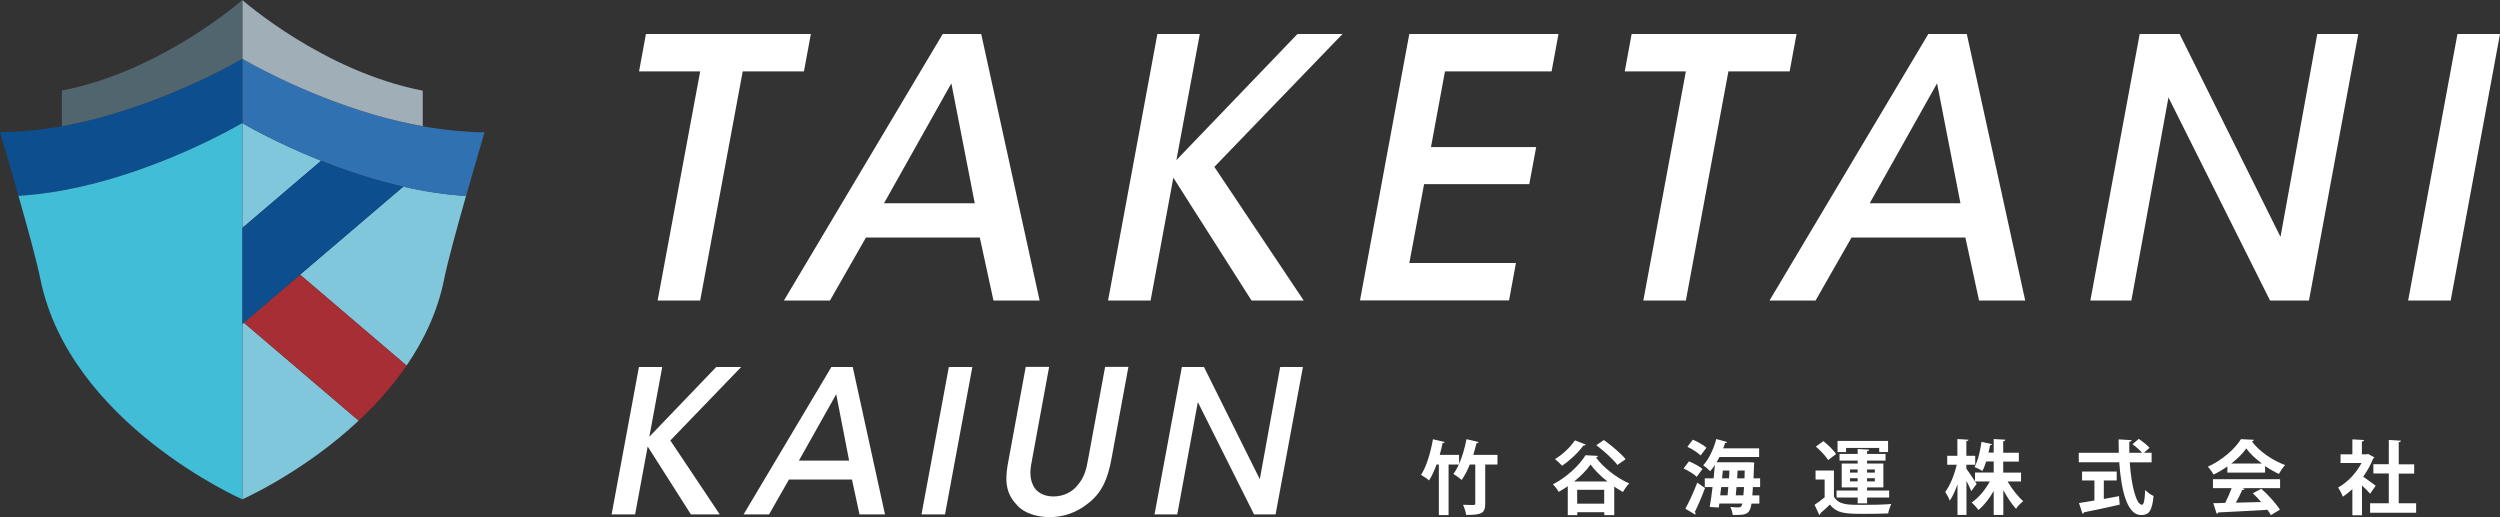 <?xml version="1.0" encoding="UTF-8"?>
<svg id="Layer_2" data-name="Layer 2" xmlns="http://www.w3.org/2000/svg" viewBox="0 0 228.62 47.29">
  <rect x="0" y="0" width="228.62" height="47.29" fill="#333333" stroke="none"/>
  <defs>
    <style>
      .cls-1 {
        fill: #42bdd8;
      }

      .cls-2 {
        fill: #fff;
      }

      .cls-3 {
        fill: #51656f;
      }

      .cls-4 {
        fill: #a72e34;
      }

      .cls-5 {
        fill: #3071b1;
      }

      .cls-6 {
        fill: #0c4e8e;
      }

      .cls-7 {
        fill: #80c7db;
      }

      .cls-8 {
        fill: #a0afb7;
      }
    </style>
  </defs>
  <g id="_デザイン" data-name="デザイン">
    <g>
      <g>
        <g>
          <path class="cls-2" d="M64.04,6.53h-5.6l.63-3.42h15.08l-.63,3.42h-5.6l-3.89,20.95h-3.89l3.89-20.95Z"/>
          <path class="cls-2" d="M75.91,27.48h-4.22l14.52-24.37h3.52l5.34,24.37h-4.22l-1.25-5.76h-10.41l-3.29,5.76ZM87,7.62l-6.16,10.97h8.3l-2.14-10.97Z"/>
          <path class="cls-2" d="M105.83,3.11h3.89l-2.14,11.53,11.07-11.53h4.12l-11.72,12.15,8.17,12.22h-4.77l-7.15-11.23-2.08,11.23h-3.89l4.51-24.37Z"/>
          <path class="cls-2" d="M128.89,3.11h13.63l-.63,3.42h-9.75l-1.28,6.92h9.62l-.63,3.39h-9.62l-1.35,7.21h9.75l-.63,3.42h-13.63l4.51-24.37Z"/>
          <path class="cls-2" d="M154.18,6.53h-5.6l.63-3.42h15.08l-.63,3.42h-5.6l-3.89,20.95h-3.89l3.89-20.95Z"/>
          <path class="cls-2" d="M166.04,27.48h-4.22l14.52-24.37h3.52l5.34,24.37h-4.22l-1.25-5.76h-10.41l-3.29,5.76ZM177.14,7.62l-6.16,10.97h8.3l-2.14-10.97Z"/>
          <path class="cls-2" d="M208.55,21.65l3.36-18.54h3.75l-4.51,24.37h-3.56l-9.29-18.57-3.39,18.57h-3.75l4.51-24.37h3.65l9.22,18.54Z"/>
          <path class="cls-2" d="M224.73,3.11h3.89l-4.51,24.37h-3.89l4.51-24.37Z"/>
        </g>
        <g>
          <path class="cls-2" d="M58.41,33.56h2.15l-1.18,6.38,6.12-6.38h2.28l-6.48,6.72,4.52,6.76h-2.64l-3.95-6.21-1.15,6.21h-2.15l2.5-13.48Z"/>
          <path class="cls-2" d="M70.33,47.04h-2.33l8.03-13.48h1.95l2.95,13.48h-2.33l-.69-3.19h-5.76l-1.82,3.19ZM76.47,36.05l-3.41,6.07h4.59l-1.18-6.07Z"/>
          <path class="cls-2" d="M86.77,33.56h2.15l-2.5,13.48h-2.15l2.5-13.48Z"/>
          <path class="cls-2" d="M95.94,33.56l-1.55,8.42c-.16.84-.29,1.57.06,2.35.27.64.95,1.07,1.88,1.07s1.75-.42,2.22-1.04c.66-.77.8-1.51.96-2.39l1.55-8.42h2.13l-1.55,8.42c-.33,1.79-.87,3.15-2.24,4.14-.93.73-2.09,1.18-3.42,1.18-.96,0-2.3-.27-3.04-1.17-1.11-1.18-1.02-2.51-.69-4.15l1.55-8.42h2.15Z"/>
          <path class="cls-2" d="M115.21,43.81l1.86-10.25h2.08l-2.5,13.48h-1.97l-5.14-10.27-1.88,10.27h-2.08l2.5-13.48h2.02l5.1,10.25Z"/>
        </g>
        <g>
          <path class="cls-2" d="M136.94,41.6v.88h-1.12v3.57c0,.88-.31,1.04-1.74,1.04-.04-.26-.16-.66-.29-.93.39.02.82.02.95.02.13,0,.17-.04.17-.15v-3.55h-.5c-.22.54-.47,1.03-.74,1.41-.18-.16-.54-.42-.76-.55.18-.24.35-.53.49-.86h-.93v4.62h-.89v-4.62h-.21c-.2.55-.43,1.05-.68,1.45-.18-.15-.52-.38-.74-.5.49-.74.88-2.04,1.09-3.26.4.1.74.17,1.07.25-.01.07-.09.1-.19.1-.07.36-.16.72-.26,1.08h1.77v.83c.29-.67.53-1.48.68-2.27l1.11.27c-.02.06-.09.1-.2.1-.08.35-.18.71-.29,1.07h2.21Z"/>
          <path class="cls-2" d="M143.36,44.47c-.26.18-.54.35-.82.51-.11-.2-.35-.52-.53-.69,1.24-.63,2.44-1.75,2.98-2.66l1.15.06c-.02.07-.09.13-.19.15.7.95,1.95,1.9,3.04,2.37-.22.21-.42.51-.57.78-.26-.15-.54-.31-.8-.49v2.61h-.91v-.27h-2.47v.27h-.87v-2.63ZM145.01,40.67c-.04.07-.13.08-.21.07-.49.67-1.25,1.38-1.95,1.85-.15-.17-.46-.46-.65-.61.67-.39,1.4-1.07,1.82-1.71l.99.39ZM147,44.03c-.63-.49-1.18-1.04-1.55-1.55-.35.51-.88,1.05-1.5,1.55h3.05ZM144.23,46.06h2.47v-1.27h-2.47v1.27ZM146.67,40.24c.68.49,1.56,1.22,1.99,1.75l-.75.53c-.38-.51-1.23-1.28-1.93-1.81l.69-.47Z"/>
          <path class="cls-2" d="M154.45,42.19c.43.17.97.46,1.24.7l-.53.71c-.24-.24-.77-.56-1.2-.76l.49-.65ZM154.12,46.53c.32-.58.76-1.52,1.09-2.39l.71.49c-.29.79-.64,1.61-.93,2.18.04.06.06.11.06.16,0,.03,0,.07-.02.09l-.91-.54ZM154.81,40.21c.43.18.97.48,1.24.73-.2.26-.37.49-.53.71-.25-.25-.78-.59-1.21-.79l.49-.64ZM160.93,44.54h-.63c-.01.29-.03.54-.05.76h.64v.75h-.72c-.13.88-.41,1.04-1.32,1.04-.13,0-.26,0-.4,0-.02-.21-.1-.53-.22-.73.32.03.61.04.75.04.24,0,.31-.15.36-.35h-2.11l-.05.36-.83-.05c.09-.5.18-1.14.26-1.82h-.71v-.8h.81c.04-.42.08-.83.11-1.22-.13.21-.28.4-.43.57-.15-.16-.45-.42-.64-.54.51-.53.96-1.48,1.2-2.4l.99.27c-.02.06-.09.1-.19.09-.05.16-.1.33-.17.49h3.29v.79h-3.63c-.08.16-.17.32-.26.48h2.99s.45.03.45.03c0,.07,0,.17-.02.26-.01.43-.02.83-.04,1.18h.6v.8ZM157.98,45.3c.03-.24.05-.49.07-.76h-.65l-.09.76h.66ZM158.11,43.74c.02-.24.04-.48.04-.71h-.6l-.07.71h.62ZM158.73,45.3h.7c.02-.21.04-.46.06-.76h-.69l-.07.76ZM158.86,43.74h.67l.02-.71h-.65l-.04.71Z"/>
          <path class="cls-2" d="M167.71,43.04v2.38c.44.75,1.25.75,2.61.75.88,0,1.93-.02,2.63-.08-.1.21-.24.61-.28.86-.56.03-1.37.04-2.11.04-1.7,0-2.55,0-3.22-.85-.29.29-.6.57-.87.79,0,.09-.02.12-.1.16l-.43-.93c.29-.19.62-.43.92-.68v-1.63h-.83v-.82h1.68ZM166.74,40.34c.42.33.93.82,1.17,1.18l-.73.55c-.21-.35-.7-.87-1.12-1.23l.68-.5ZM169.88,46.03v-.53h-1.93v-.64h1.93v-.29h-1.46v-2.18h1.46v-.27h-1.66v-.61h1.66v-.45l1.05.06c0,.07-.06.12-.19.14v.25h1.69v.61h-1.69v.27h1.49v2.18h-1.49v.29h2.02v.64h-2.02v.53h-.86ZM168.82,40.96v.38h-.78v-1.02h4.62v1.02h-.81v-.38h-3.03ZM169.18,42.93v.29h.7v-.29h-.7ZM169.18,44.02h.7v-.29h-.7v.29ZM171.45,42.93h-.71v.29h.71v-.29ZM171.45,44.02v-.29h-.71v.29h.71Z"/>
          <path class="cls-2" d="M179.83,42.88c.21.27.79,1.16.93,1.37l-.49.66c-.1-.24-.26-.6-.44-.93v3.11h-.82v-2.8c-.21.59-.45,1.13-.71,1.5-.07-.24-.27-.59-.41-.8.44-.59.85-1.6,1.05-2.49h-.87v-.82h.93v-1.53l1.01.06c0,.07-.06.11-.19.13v1.34h.81v.82h-.81v.38ZM184.84,44.03h-1.25c.4.68.94,1.38,1.43,1.8-.21.15-.51.46-.66.7-.39-.43-.81-1.05-1.16-1.71v2.27h-.88v-2.19c-.4.7-.89,1.32-1.4,1.74-.14-.21-.42-.52-.62-.68.63-.43,1.25-1.16,1.66-1.93h-1.35v-.82h1.71v-1.01h-.69c-.1.32-.21.62-.35.87-.18-.12-.51-.29-.71-.36.33-.61.54-1.59.63-2.3l.97.21c-.02.05-.08.09-.18.09-.04.2-.09.43-.14.68h.47v-1.24l1.07.06c0,.07-.07.12-.2.15v1.04h1.43v.81h-1.43v1.01h1.63v.82Z"/>
          <path class="cls-2" d="M196.76,42.28h-2c.14,2.07.58,3.87,1.12,3.88.16,0,.26-.41.29-1.35.21.21.52.45.77.54-.14,1.42-.44,1.75-1.15,1.75-1.27,0-1.81-2.25-1.99-4.83h-3.7v-.86h3.66c-.01-.41-.02-.82-.02-1.23l1.19.07c0,.08-.07.13-.21.15,0,.34,0,.67,0,1.01h1.17c-.21-.25-.57-.57-.88-.79l.58-.49c.34.24.77.57.98.82l-.51.45h.7v.86ZM192.39,43.95v1.68c.46-.08.93-.17,1.39-.26l.06.78c-1.19.27-2.47.54-3.27.7-.01.07-.07.12-.13.13l-.32-.98c.38-.06.87-.13,1.41-.23v-1.83h-1.13v-.82h3.17v.82h-1.16Z"/>
          <path class="cls-2" d="M203.69,43.2v-.54c-.4.27-.82.53-1.27.74-.1-.2-.33-.54-.52-.72,1.28-.57,2.49-1.63,3.03-2.52l1.19.06c-.02.07-.09.13-.19.15.68.92,1.92,1.75,3.04,2.16-.22.22-.42.54-.57.81-.41-.19-.85-.44-1.26-.72v.6h-3.46ZM202.37,44.64v-.82h6.14v.82h-3.46l.22.07c-.03.06-.1.09-.22.09-.15.36-.37.78-.59,1.17.73-.01,1.52-.04,2.32-.06-.25-.29-.51-.57-.77-.8l.78-.41c.66.57,1.35,1.35,1.7,1.91l-.82.5c-.08-.15-.19-.31-.32-.49-1.66.1-3.37.19-4.5.24-.01.07-.07.11-.14.12l-.31-.97c.31,0,.68,0,1.09-.02.21-.41.43-.91.59-1.35h-1.71ZM206.85,42.39c-.57-.43-1.1-.91-1.43-1.38-.32.45-.79.93-1.37,1.38h2.8Z"/>
          <path class="cls-2" d="M217.15,41.82c-.02.05-.07.09-.13.11-.22.57-.54,1.14-.91,1.66.36.25.97.7,1.14.83l-.51.73c-.17-.21-.46-.49-.74-.75v2.72h-.88v-2.39c-.29.27-.58.5-.88.69-.07-.23-.29-.66-.43-.83.85-.47,1.66-1.32,2.15-2.25h-1.92v-.79h1.08v-1.37l1.07.06c0,.07-.07.12-.2.14v1.17h.43l.13-.04.58.32ZM219.37,46.02h1.58v.87h-4.21v-.87h1.71v-2.72h-1.41v-.85h1.41v-2.22l1.11.07c0,.07-.07.12-.2.14v2.02h1.41v.85h-1.41v2.72Z"/>
        </g>
      </g>
      <g>
        <g>
          <g>
            <path class="cls-7" d="M22.16,29.63v16.03s5.56-2.44,10.64-7.19l-10.5-8.96-.14.12Z"/>
            <path class="cls-7" d="M22.3,20.73l7.07-6.03c-4.3-1.71-7.21-3.45-7.21-3.45v9.36l.14.12Z"/>
            <path class="cls-7" d="M27.44,25.12l9.74,8.31c1.59-2.32,2.85-4.96,3.44-7.92.31-1.55,1.18-4.72,2-7.6-1.94-.12-3.88-.42-5.74-.85l-9.44,8.05Z"/>
            <path class="cls-4" d="M37.18,33.43l-9.74-8.31-5.14,4.39,10.5,8.96c1.57-1.46,3.08-3.15,4.38-5.04Z"/>
            <polygon class="cls-7" points="22.3 20.73 22.16 20.61 22.16 20.85 22.3 20.73"/>
            <polygon class="cls-6" points="22.16 29.63 22.3 29.51 22.16 29.39 22.16 29.63"/>
            <path class="cls-5" d="M42.78,12.04c-2.92-.16-5.83-.75-8.5-1.53-6.84-1.98-12.12-5.14-12.12-5.14v5.89s2.91,1.74,7.21,3.45c2.21.88,4.78,1.75,7.51,2.37,1.86.42,3.8.73,5.74.85.88-3.09,1.69-5.83,1.69-5.83-.51,0-1.03-.02-1.54-.05Z"/>
            <path class="cls-6" d="M29.37,14.7l-7.07,6.03-.14.12v8.54l.14.12,5.14-4.39,9.44-8.05c-2.73-.62-5.31-1.49-7.51-2.37Z"/>
          </g>
          <path class="cls-6" d="M0,12.08s.82,2.74,1.69,5.83c10.37-.62,20.46-6.66,20.46-6.66v-5.89S10.93,12.08,0,12.08Z"/>
        </g>
        <path class="cls-1" d="M3.69,25.51c2.67,13.21,18.46,20.15,18.46,20.15V11.25s-10.1,6.04-20.46,6.66c.82,2.88,1.69,6.05,2,7.6Z"/>
      </g>
      <path class="cls-8" d="M38.66,11.54v-3.25C29.54,6.53,22.16,0,22.16,0v5.37s5.28,3.16,12.12,5.14c1.4.41,2.88.76,4.38,1.03Z"/>
      <path class="cls-3" d="M5.66,8.28v3.26c8.83-1.59,16.5-6.17,16.5-6.17V0S14.77,6.53,5.66,8.28Z"/>
    </g>
  </g>
</svg>